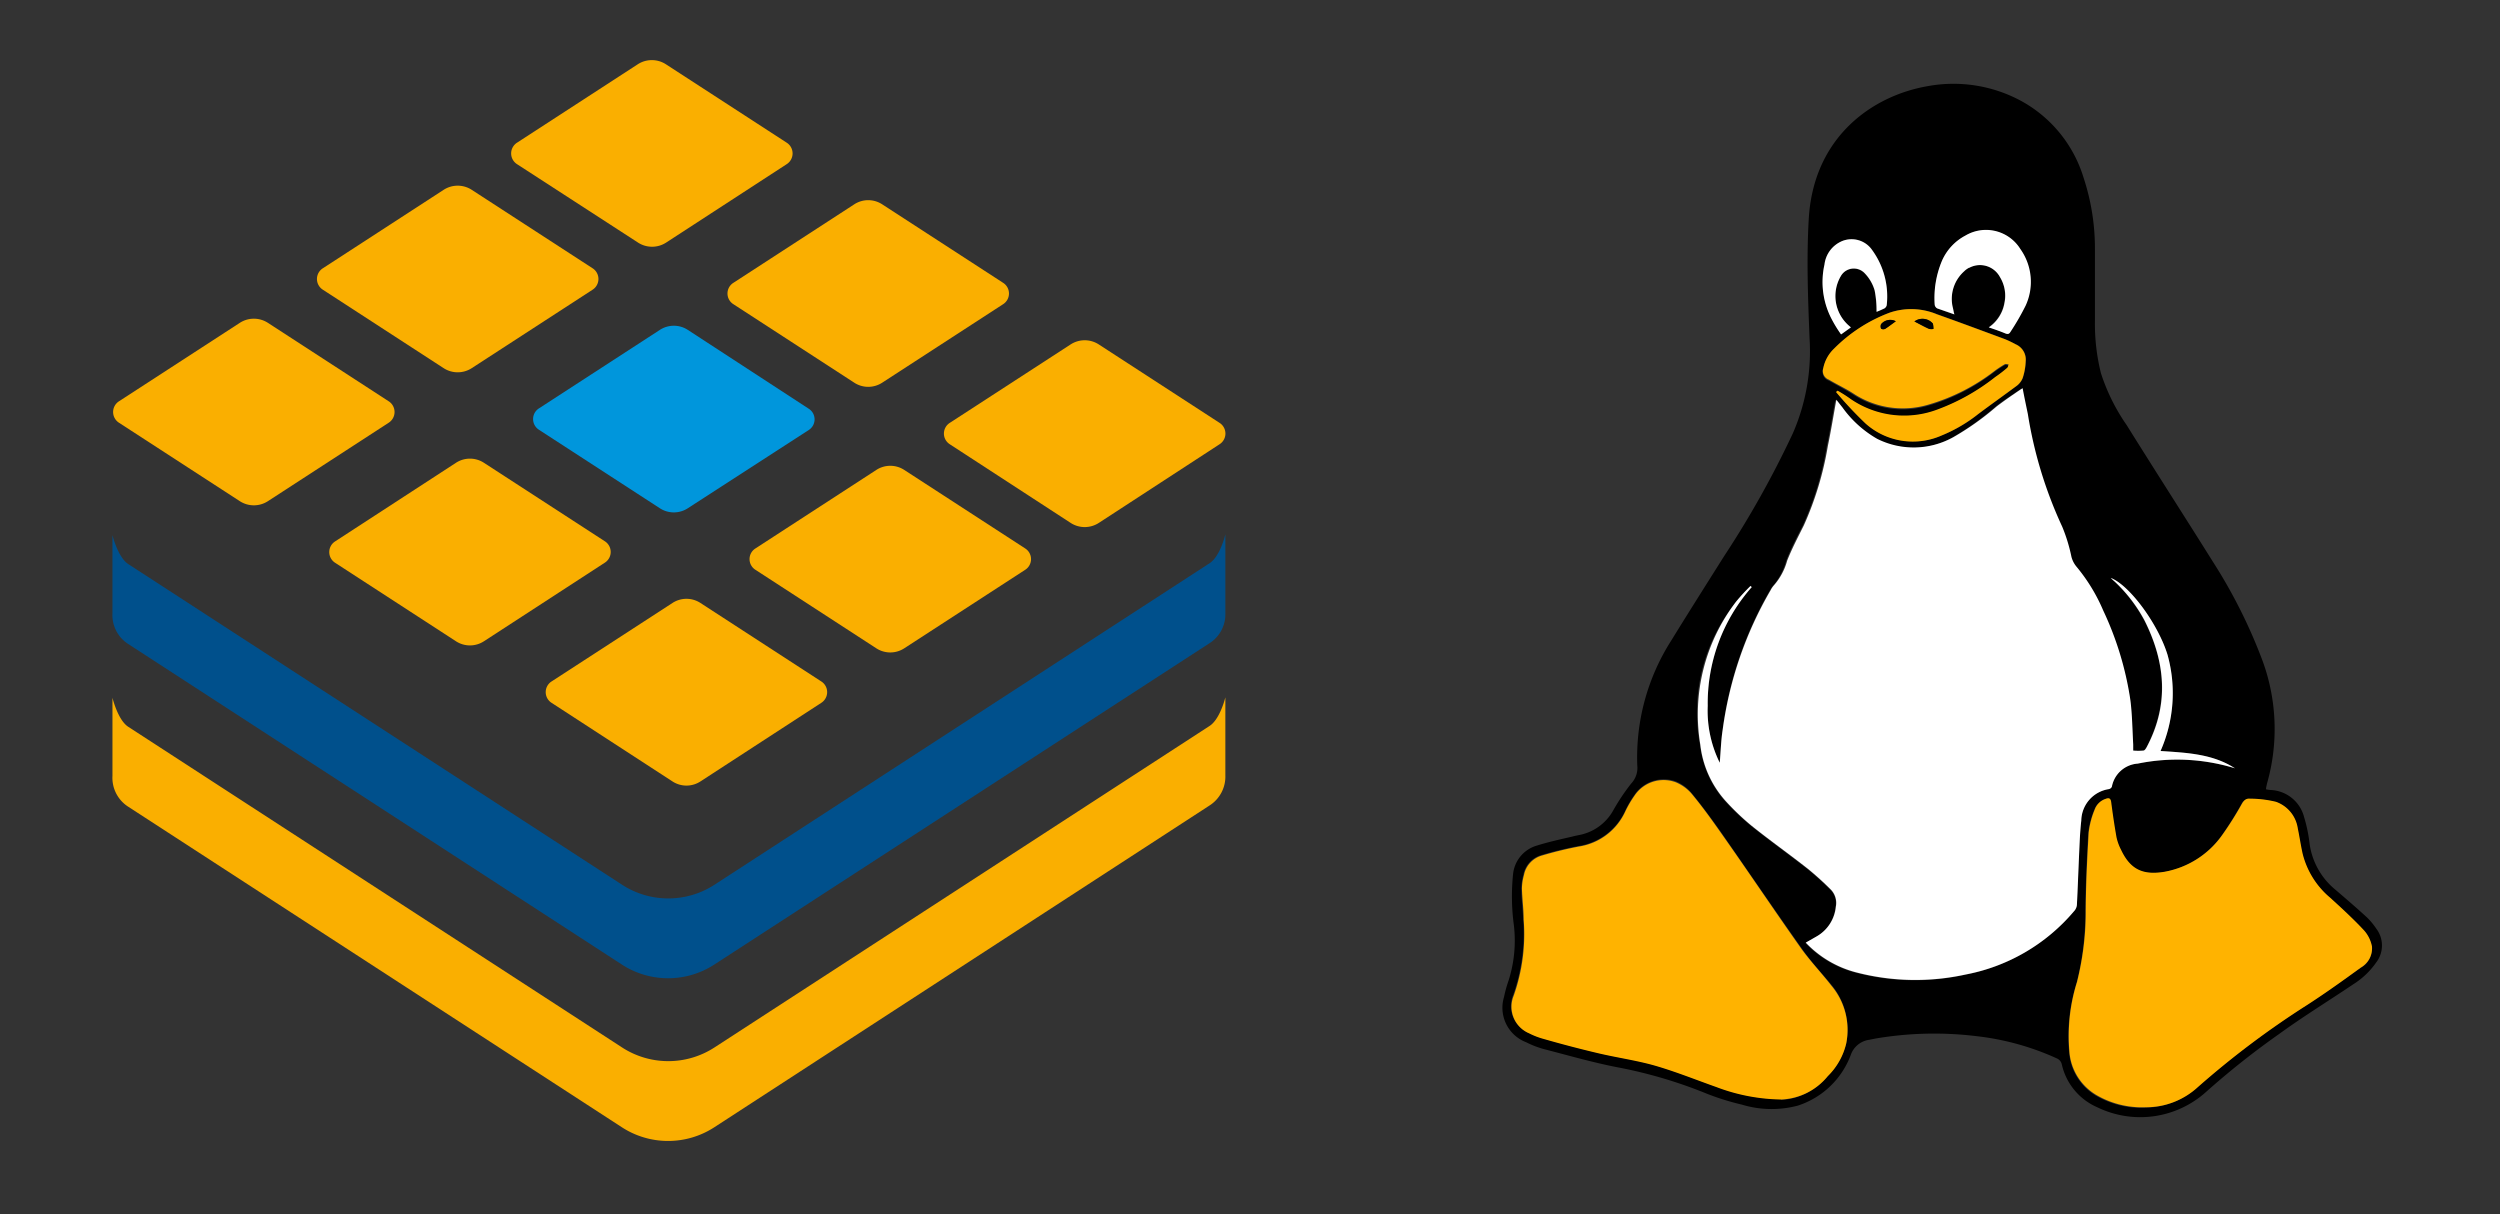 <svg id="Layer_1" data-name="Layer 1" xmlns="http://www.w3.org/2000/svg" xmlns:xlink="http://www.w3.org/1999/xlink" viewBox="0 0 415.92 202"><rect x="0" y="0" width="415.92" height="202" fill="#333333" stroke="none"/><defs><linearGradient id="linear-gradient" x1="326.7" y1="949.84" x2="327.44" y2="1035.22" gradientTransform="translate(0 -876)" gradientUnits="userSpaceOnUse"><stop offset="0" stop-color="#fff"/><stop offset="0.28" stop-color="#fff"/><stop offset="1" stop-color="#fff"/></linearGradient></defs><path d="M109.77,84.55,89.65,71.49a2.11,2.11,0,0,1,0-3.54l20.12-13.06a4.26,4.26,0,0,1,4.67,0L134.55,68a2.1,2.1,0,0,1,0,3.54L114.44,84.55A4.26,4.26,0,0,1,109.77,84.55Z" style="fill:#0096dc"/><path d="M111.87,130,91.75,116.92a2.11,2.11,0,0,1,0-3.54l20.12-13.06a4.26,4.26,0,0,1,4.67,0l20.11,13.06a2.11,2.11,0,0,1,0,3.54L116.54,130A4.26,4.26,0,0,1,111.87,130Z" style="fill:#faaf00"/><path d="M75.85,106.68,55.74,93.62a2.11,2.11,0,0,1,0-3.54L75.85,77a4.26,4.26,0,0,1,4.67,0l20.12,13.06a2.11,2.11,0,0,1,0,3.54L80.52,106.68A4.26,4.26,0,0,1,75.85,106.68Z" style="fill:#faaf00"/><path d="M64.68,66.77,44.57,53.71a4.3,4.3,0,0,0-4.67,0L19.78,66.77a2.12,2.12,0,0,0,0,3.55L39.9,83.38a4.3,4.3,0,0,0,4.67,0L64.68,70.32A2.12,2.12,0,0,0,64.68,66.77Z" style="fill:#faaf00"/><path d="M73.81,61.25,53.7,48.19a2.11,2.11,0,0,1,0-3.55L73.81,31.58a4.3,4.3,0,0,1,4.67,0L98.6,44.64a2.12,2.12,0,0,1,0,3.55L78.48,61.25A4.3,4.3,0,0,1,73.81,61.25Z" style="fill:#faaf00"/><path d="M106.15,40.36,86,27.3a2.12,2.12,0,0,1,0-3.55l20.11-13.06a4.3,4.3,0,0,1,4.67,0l20.12,13.06a2.12,2.12,0,0,1,0,3.55L110.82,40.36A4.3,4.3,0,0,1,106.15,40.36Z" style="fill:#faaf00"/><path d="M142.11,63.66,122,50.6a2.1,2.1,0,0,1,0-3.54L142.11,34a4.26,4.26,0,0,1,4.67,0L166.9,47.06a2.11,2.11,0,0,1,0,3.54L146.78,63.66A4.26,4.26,0,0,1,142.11,63.66Z" style="fill:#faaf00"/><path d="M158,70.36,178.12,57.3a4.31,4.31,0,0,1,4.68,0l20.11,13.06a2.11,2.11,0,0,1,0,3.54L182.8,87a4.3,4.3,0,0,1-4.67,0L158,73.9A2.11,2.11,0,0,1,158,70.36Z" style="fill:#faaf00"/><path d="M125.67,91.25l20.11-13.06a4.26,4.26,0,0,1,4.67,0l20.12,13.06a2.11,2.11,0,0,1,0,3.54l-20.12,13.06a4.26,4.26,0,0,1-4.67,0L125.67,94.79A2.1,2.1,0,0,1,125.67,91.25Z" style="fill:#faaf00"/><path d="M201.24,93.7l-82.37,53.49a14.11,14.11,0,0,1-15.38,0L21.33,93.84c-1.5-1-2.36-3.84-2.57-4.63a1.47,1.47,0,0,1-.05-.2v13h0a5.71,5.71,0,0,0,2.59,5.11l82.16,53.35a14.11,14.11,0,0,0,15.38,0L201.24,107a5.7,5.7,0,0,0,2.62-5h0V88.88l-.06.24C203.58,90,202.72,92.74,201.24,93.7Z" style="fill:#00508c"/><path d="M201.24,120.77l-82.37,53.49a14.11,14.11,0,0,1-15.38,0L21.33,120.91c-1.34-.87-2.17-3.27-2.48-4.32a5.11,5.11,0,0,1-.14-.51v13h0a5.71,5.71,0,0,0,2.59,5.11l82.16,53.35a14.11,14.11,0,0,0,15.38,0L201.24,134a5.7,5.7,0,0,0,2.62-5h0V116s0,.07-.05.2C203.6,117,202.74,119.8,201.24,120.77Z" style="fill:#faaf00"/><path d="M377,131.32a6.29,6.29,0,0,0,.74.11,6,6,0,0,1,5.58,4.48,24.83,24.83,0,0,1,.92,4.44,12,12,0,0,0,4.31,7.68c1.75,1.5,3.5,3,5.24,4.6a11.45,11.45,0,0,1,1.54,1.86,4.62,4.62,0,0,1,0,5.62,13.15,13.15,0,0,1-3.8,3.63c-4.13,2.78-8.38,5.39-12.41,8.32a134.45,134.45,0,0,0-12.1,9.6,16.36,16.36,0,0,1-18.09,2.56A10.23,10.23,0,0,1,343,177a1.42,1.42,0,0,0-.73-.88,44.13,44.13,0,0,0-13.48-3.74,58.18,58.18,0,0,0-16.82.41l-1,.2a3.8,3.8,0,0,0-3.07,2.54,14,14,0,0,1-8.8,8.41,17,17,0,0,1-9.32-.17,42,42,0,0,1-5.81-1.81,77.62,77.62,0,0,0-14.68-4.36c-4.19-.8-8.31-2-12.46-3.07a15.69,15.69,0,0,1-2.94-1.14,6.14,6.14,0,0,1-3.67-7.52,21.82,21.82,0,0,1,.76-2.74,21.92,21.92,0,0,0,.88-9.21,36,36,0,0,1-.14-8.43,5.52,5.52,0,0,1,3.86-4.78c2-.63,4-1.07,6-1.53.34-.1.69-.16,1-.23a8.26,8.26,0,0,0,5.74-4,34.84,34.84,0,0,1,3.07-4.61,3.77,3.77,0,0,0,1-3,36.13,36.13,0,0,1,5.65-20.77c2.83-4.6,5.81-9.3,8.77-14A162.63,162.63,0,0,0,298.27,72.1a34.18,34.18,0,0,0,2.78-15.87c-.26-6.55-.51-13.1-.14-19.66.72-13.7,10.51-20.66,19.87-22.25a23.66,23.66,0,0,1,15.36,2.41,21.76,21.76,0,0,1,10.47,12.74,37.63,37.63,0,0,1,1.92,12V53.4a33.91,33.91,0,0,0,1,8.69,32.65,32.65,0,0,0,4.29,8.65c4.79,7.68,9.61,15.17,14.39,22.8A87.2,87.2,0,0,1,376.44,110a33,33,0,0,1,.78,20.13c-.08.28-.14.59-.2.88A1.13,1.13,0,0,0,377,131.32ZM291.42,97.7l-.21-.15A29.15,29.15,0,0,0,282.84,124a16.88,16.88,0,0,0,4.16,9.29,44.24,44.24,0,0,0,4.38,4.17c3.07,2.45,6.26,4.73,9.35,7.15a50.77,50.77,0,0,1,3.84,3.49,3.09,3.09,0,0,1,.8,2.78,6.41,6.41,0,0,1-3.26,5l-1.75,1a17.6,17.6,0,0,0,8.58,5,38.83,38.83,0,0,0,18,.29,31.33,31.33,0,0,0,18.09-10.55,1.9,1.9,0,0,0,.49-1.06c.14-2.75.22-5.53.36-8.28.09-1.92.15-3.84.37-5.76a5.37,5.37,0,0,1,4.6-5.23.71.71,0,0,0,.49-.4,4.61,4.61,0,0,1,4.3-3.84,32.74,32.74,0,0,1,16.18.78c-3.74-2.42-8-2.62-12.4-2.88a23.71,23.71,0,0,0,1.18-16c-1.53-5-6.23-11.52-9.45-12.79a7.31,7.31,0,0,0,.64.6,25.21,25.21,0,0,1,4.95,6.51c3.54,6.89,4.08,13.82.41,20.94-.15.27-.37.63-.6.68a9.65,9.65,0,0,1-1.7,0v-1c-.14-2.49-.16-5-.48-7.45a53.7,53.7,0,0,0-4.61-14.85,29,29,0,0,0-4.4-7.25,4,4,0,0,1-.88-1.7,27.87,27.87,0,0,0-1.54-5,70.92,70.92,0,0,1-5.77-18.72c-.25-1.34-.52-2.67-.87-4.28-1.54,1.09-3.08,2-4.37,3.07a45.32,45.32,0,0,1-7.14,5.08,13.55,13.55,0,0,1-12.65.28,18.45,18.45,0,0,1-5.81-5.24l-1-1.27c-.48,2.62-.86,5.16-1.42,7.67a52,52,0,0,1-4,13.24c-1,1.94-2,3.86-2.76,5.87A10.75,10.75,0,0,1,295,97.44a3.61,3.61,0,0,0-.55.79,62.23,62.23,0,0,0-7.87,23.18c-.27,1.74-.32,3.57-.47,5.47a19.31,19.31,0,0,1-2-9.44,29.21,29.21,0,0,1,7.37-19.8ZM296.29,183a10.55,10.55,0,0,0,7.82-4.07,11.26,11.26,0,0,0,3.07-5.45,11.62,11.62,0,0,0-2.47-9.62c-1.66-2-3.49-3.94-5-6.14-4.6-6.49-9.07-13.08-13.62-19.61-1.53-2.13-3.07-4.25-4.74-6.26A6.82,6.82,0,0,0,278.8,130a5.88,5.88,0,0,0-6.87,2.24,16.66,16.66,0,0,0-1.53,2.61,10.23,10.23,0,0,1-7.76,5.9,62.43,62.43,0,0,0-6.28,1.53,4.22,4.22,0,0,0-2.92,3.24,9.93,9.93,0,0,0-.33,2.23c0,1.75.23,3.5.3,5.19a30.72,30.72,0,0,1-1.67,12.61,4.82,4.82,0,0,0,2.58,6.28,12.17,12.17,0,0,0,2.26.88c3.07.86,6.14,1.68,9.21,2.42s6.36,1.17,9.43,2.06c3.5,1,6.85,2.36,10.27,3.56a31.43,31.43,0,0,0,10.75,2.11Zm60.55,1.27a12.79,12.79,0,0,0,8.8-3.48,146,146,0,0,1,18.18-13.62c3.08-2,6-4.09,8.93-6.15a3.63,3.63,0,0,0,1.84-3.5,5.71,5.71,0,0,0-1.34-2.69c-1.75-1.88-3.68-3.65-5.6-5.4A14,14,0,0,1,383,142c-.31-1.37-.51-2.77-.78-4.15a5.53,5.53,0,0,0-3.66-4.42,18.84,18.84,0,0,0-4.36-.52,1.41,1.41,0,0,0-1.3.87,58.44,58.44,0,0,1-3.23,5.15,15.06,15.06,0,0,1-9.61,6.14c-3.64.61-5.78-.42-7.27-3.67a9.41,9.41,0,0,1-.75-2.06q-.56-2.9-.87-5.84c-.08-.64-.28-.78-.88-.58a2.93,2.93,0,0,0-1.87,1.81,14.06,14.06,0,0,0-1,3.81c-.26,4.53-.46,9.09-.49,13.62a48,48,0,0,1-1.43,11.26,30,30,0,0,0-1.26,11.76,9.21,9.21,0,0,0,4.5,7.13,15.2,15.2,0,0,0,8.08,2ZM305.72,65l-.22.18a62.73,62.73,0,0,0,4.92,5.26,11.84,11.84,0,0,0,12.62,2,24.41,24.41,0,0,0,6.14-3.59c2.08-1.54,4.21-3.07,6.29-4.61a2.91,2.91,0,0,0,1.07-1.35,10.91,10.91,0,0,0,.51-2.78,2.79,2.79,0,0,0-1.66-2.83c-.62-.3-1.2-.61-1.84-.87C329.8,55,326,53.6,322.26,52.26a11.4,11.4,0,0,0-7.79-.29,25.38,25.38,0,0,0-9.33,6.14,6.14,6.14,0,0,0-1.82,3.21,1.54,1.54,0,0,0,.91,2h0c1.4.77,2.83,1.54,4.16,2.37a14.94,14.94,0,0,0,12.39,1.8,33.17,33.17,0,0,0,11.08-5.66c.52-.38,1.06-.73,1.62-1.06.16-.09.43,0,.66,0-.09.2-.1.47-.26.59-.63.5-1.3,1-1.95,1.44a35,35,0,0,1-9.44,5.35,15.69,15.69,0,0,1-14.57-1.66C307.21,65.92,306.46,65.47,305.72,65Zm19.43-12.7c-.11-.45-.2-.72-.27-1a6.16,6.16,0,0,1,1.88-6.15,3.82,3.82,0,0,1,5.36.09,3.74,3.74,0,0,1,.58.79,5.89,5.89,0,0,1,.75,4.3,6.15,6.15,0,0,1-2.61,4.07c1,.37,1.86.67,2.74,1,.4.17.64.13.86-.25a40.07,40.07,0,0,0,2.48-4.31,9.49,9.49,0,0,0-.87-9.43A6.74,6.74,0,0,0,327,39.19a8.69,8.69,0,0,0-3.87,4.14,15.94,15.94,0,0,0-1.23,7.38.88.88,0,0,0,.42.59C323.2,51.65,324.1,52,325.15,52.31Zm-17.22,2.15-.43-.34A6.55,6.55,0,0,1,306.21,46a2.49,2.49,0,0,1,3.37-1,2.29,2.29,0,0,1,.65.51,6.9,6.9,0,0,1,1.63,2.82,18.25,18.25,0,0,1,.32,3.53c.45-.17.88-.36,1.31-.56a.8.8,0,0,0,.4-.53,13.12,13.12,0,0,0-2.43-9.21,4.15,4.15,0,0,0-5-1.44,4.81,4.81,0,0,0-2.94,3.9,13.26,13.26,0,0,0,1.2,8.92,23.75,23.75,0,0,0,1.66,2.67Z"/><path d="M291.44,97.67a29.16,29.16,0,0,0-7.33,19.78,19.55,19.55,0,0,0,2,9.45c.17-1.91.21-3.7.49-5.49a62.9,62.9,0,0,1,8-23.26,3.67,3.67,0,0,1,.55-.8,10.36,10.36,0,0,0,2.18-4.08c.79-2,1.8-3.92,2.77-5.86a53.71,53.71,0,0,0,4-13.23c.52-2.49.93-5,1.41-7.68.38.47.68.87,1,1.26a18.22,18.22,0,0,0,5.8,5.25A13.57,13.57,0,0,0,325,72.72a45.72,45.72,0,0,0,7.14-5.07c1.32-1,2.75-2,4.36-3.07.31,1.63.6,3,.87,4.3a70.88,70.88,0,0,0,5.72,18.75,27.45,27.45,0,0,1,1.53,5,4.22,4.22,0,0,0,.88,1.69,29.37,29.37,0,0,1,4.41,7.25,53.17,53.17,0,0,1,4.51,14.85c.32,2.46.34,5,.48,7.45v1a9.65,9.65,0,0,0,1.7,0c.23,0,.46-.4.6-.68,3.69-7,3.07-14-.4-20.94a25,25,0,0,0-5-6.51,7.31,7.31,0,0,1-.64-.6c3.22,1.27,7.92,7.78,9.45,12.8a23.8,23.8,0,0,1-1.16,16c4.36.3,8.64.46,12.38,2.88a32.74,32.74,0,0,0-16.18-.78,4.72,4.72,0,0,0-4.3,3.84.71.71,0,0,1-.49.4,5.4,5.4,0,0,0-4.6,5.23c-.22,1.92-.28,3.84-.37,5.76-.12,2.77-.22,5.53-.36,8.28a1.77,1.77,0,0,1-.49,1.06A31.24,31.24,0,0,1,327,162.13a39,39,0,0,1-18-.31,17.67,17.67,0,0,1-8.58-5l1.75-1a6.38,6.38,0,0,0,3.26-5,3.19,3.19,0,0,0-.79-2.78,50.91,50.91,0,0,0-3.85-3.49c-3.07-2.42-6.3-4.7-9.35-7.15a41,41,0,0,1-4.37-4.17,16.81,16.81,0,0,1-4.19-9.32,30.84,30.84,0,0,1,6-23.88,33.32,33.32,0,0,1,2.35-2.55Z" style="fill:url(#linear-gradient)"/><path d="M296.32,182.92a31.38,31.38,0,0,1-10.75-2.06c-3.42-1.21-6.8-2.58-10.27-3.58-3.07-.87-6.3-1.32-9.43-2.06s-6.14-1.53-9.22-2.42a12.26,12.26,0,0,1-2.24-.88,4.8,4.8,0,0,1-2.58-6.26A30.64,30.64,0,0,0,253.49,153c0-1.75-.24-3.48-.29-5.19a8.78,8.78,0,0,1,.34-2.22,4.19,4.19,0,0,1,2.91-3.23,62.25,62.25,0,0,1,6.27-1.53A10.17,10.17,0,0,0,270.4,135a18.09,18.09,0,0,1,1.53-2.62,5.8,5.8,0,0,1,6.87-2.23,7.08,7.08,0,0,1,2.55,1.81c1.67,2,3.22,4.13,4.73,6.28,4.61,6.52,9,13.09,13.62,19.62,1.54,2.13,3.33,4,5,6.14a11.45,11.45,0,0,1,2.45,9.6,11.18,11.18,0,0,1-3.07,5.45A10.56,10.56,0,0,1,296.32,182.92Z" style="fill:#ffb300"/><path d="M356.89,184.21a15.05,15.05,0,0,1-8.06-2,9.18,9.18,0,0,1-4.53-7.08,30,30,0,0,1,1.25-11.76A48,48,0,0,0,347,152.14c0-4.53.23-9.09.49-13.62a14.36,14.36,0,0,1,1-3.82,2.91,2.91,0,0,1,1.87-1.81c.59-.22.8,0,.88.58.25,1.95.54,3.9.88,5.83a8.33,8.33,0,0,0,.75,2.06c1.53,3.26,3.62,4.29,7.26,3.67a15,15,0,0,0,9.6-6.14,54.8,54.8,0,0,0,3.24-5.14c.32-.56.68-.94,1.31-.88a18.9,18.9,0,0,1,4.36.52,5.53,5.53,0,0,1,3.64,4.43c.29,1.38.49,2.77.79,4.14a13.94,13.94,0,0,0,4.61,7.4c1.92,1.75,3.83,3.5,5.61,5.41a5.6,5.6,0,0,1,1.33,2.69,3.68,3.68,0,0,1-1.84,3.5c-2.92,2.13-5.87,4.25-8.92,6.22a146.36,146.36,0,0,0-18.17,13.65A12.74,12.74,0,0,1,356.89,184.21Z" style="fill:#ffb300"/><path d="M305.72,65a23.47,23.47,0,0,1,2.2,1.4,15.71,15.71,0,0,0,14.58,1.66,35,35,0,0,0,9.43-5.33,21.44,21.44,0,0,0,2-1.54c.14-.11.17-.38.24-.58-.21,0-.49-.13-.66,0a17.34,17.34,0,0,0-1.62,1.06,33,33,0,0,1-11.08,5.65,14.94,14.94,0,0,1-12.39-1.8c-1.33-.87-2.76-1.53-4.16-2.36a1.54,1.54,0,0,1-.92-1.94A6.12,6.12,0,0,1,305.12,58,25.71,25.71,0,0,1,314.44,52a11.09,11.09,0,0,1,7.8.29c3.78,1.34,7.53,2.74,11.29,4.13a17.26,17.26,0,0,1,1.84.88A2.76,2.76,0,0,1,337,60.11a9.94,9.94,0,0,1-.49,2.76,3.08,3.08,0,0,1-1.07,1.37c-2.08,1.54-4.23,3.07-6.29,4.61A25.09,25.09,0,0,1,323,72.46a11.81,11.81,0,0,1-12.64-2,65.72,65.72,0,0,1-4.91-5.24ZM318.5,53.48c.86.44,1.53.87,2.31,1.18a2.42,2.42,0,0,0,.76,0,2.82,2.82,0,0,0,0-.82A2.26,2.26,0,0,0,318.5,53.48Zm-3.08,0a2,2,0,0,0-2.48.43.92.92,0,0,0,0,.76.71.71,0,0,0,.69,0c.61-.38,1.15-.83,1.79-1.29Z" style="fill:#ffb300"/><path d="M325.15,52.31c-1-.37-1.95-.68-2.86-1a.86.86,0,0,1-.42-.58,16,16,0,0,1,1.23-7.39A8.67,8.67,0,0,1,327,39.18a6.72,6.72,0,0,1,9.12,2.24,9.42,9.42,0,0,1,.88,9.43,41.46,41.46,0,0,1-2.53,4.38c-.22.37-.46.4-.86.24-.88-.37-1.75-.67-2.74-1a6.16,6.16,0,0,0,2.61-4.07,5.91,5.91,0,0,0-.75-4.3,3.76,3.76,0,0,0-5.08-1.56l-.06,0a3.09,3.09,0,0,0-.8.58,6.15,6.15,0,0,0-1.88,6.14C325,51.6,325,51.86,325.15,52.31Z" style="fill:#fff"/><path d="M307.93,54.47l-1.64,1.17A21.26,21.26,0,0,1,304.68,53a13.28,13.28,0,0,1-1.14-9,4.82,4.82,0,0,1,2.95-3.9,4.16,4.16,0,0,1,5,1.54,13.11,13.11,0,0,1,2.4,9.13.85.85,0,0,1-.38.54c-.43.2-.86.4-1.31.57a17.22,17.22,0,0,0-.32-3.58,6.84,6.84,0,0,0-1.63-2.82,2.49,2.49,0,0,0-3.52-.15,2.62,2.62,0,0,0-.5.65,6.54,6.54,0,0,0,1.29,8.13Z" style="fill:#fff"/><path d="M318.5,53.48a2.28,2.28,0,0,1,3.07.36,3.28,3.28,0,0,1,.12.88,1.58,1.58,0,0,1-.75,0Z"/><path d="M315.42,53.45c-.64.46-1.16.86-1.75,1.25a.71.71,0,0,1-.69,0,.85.85,0,0,1,0-.76A1.94,1.94,0,0,1,315.42,53.45Z"/></svg>
